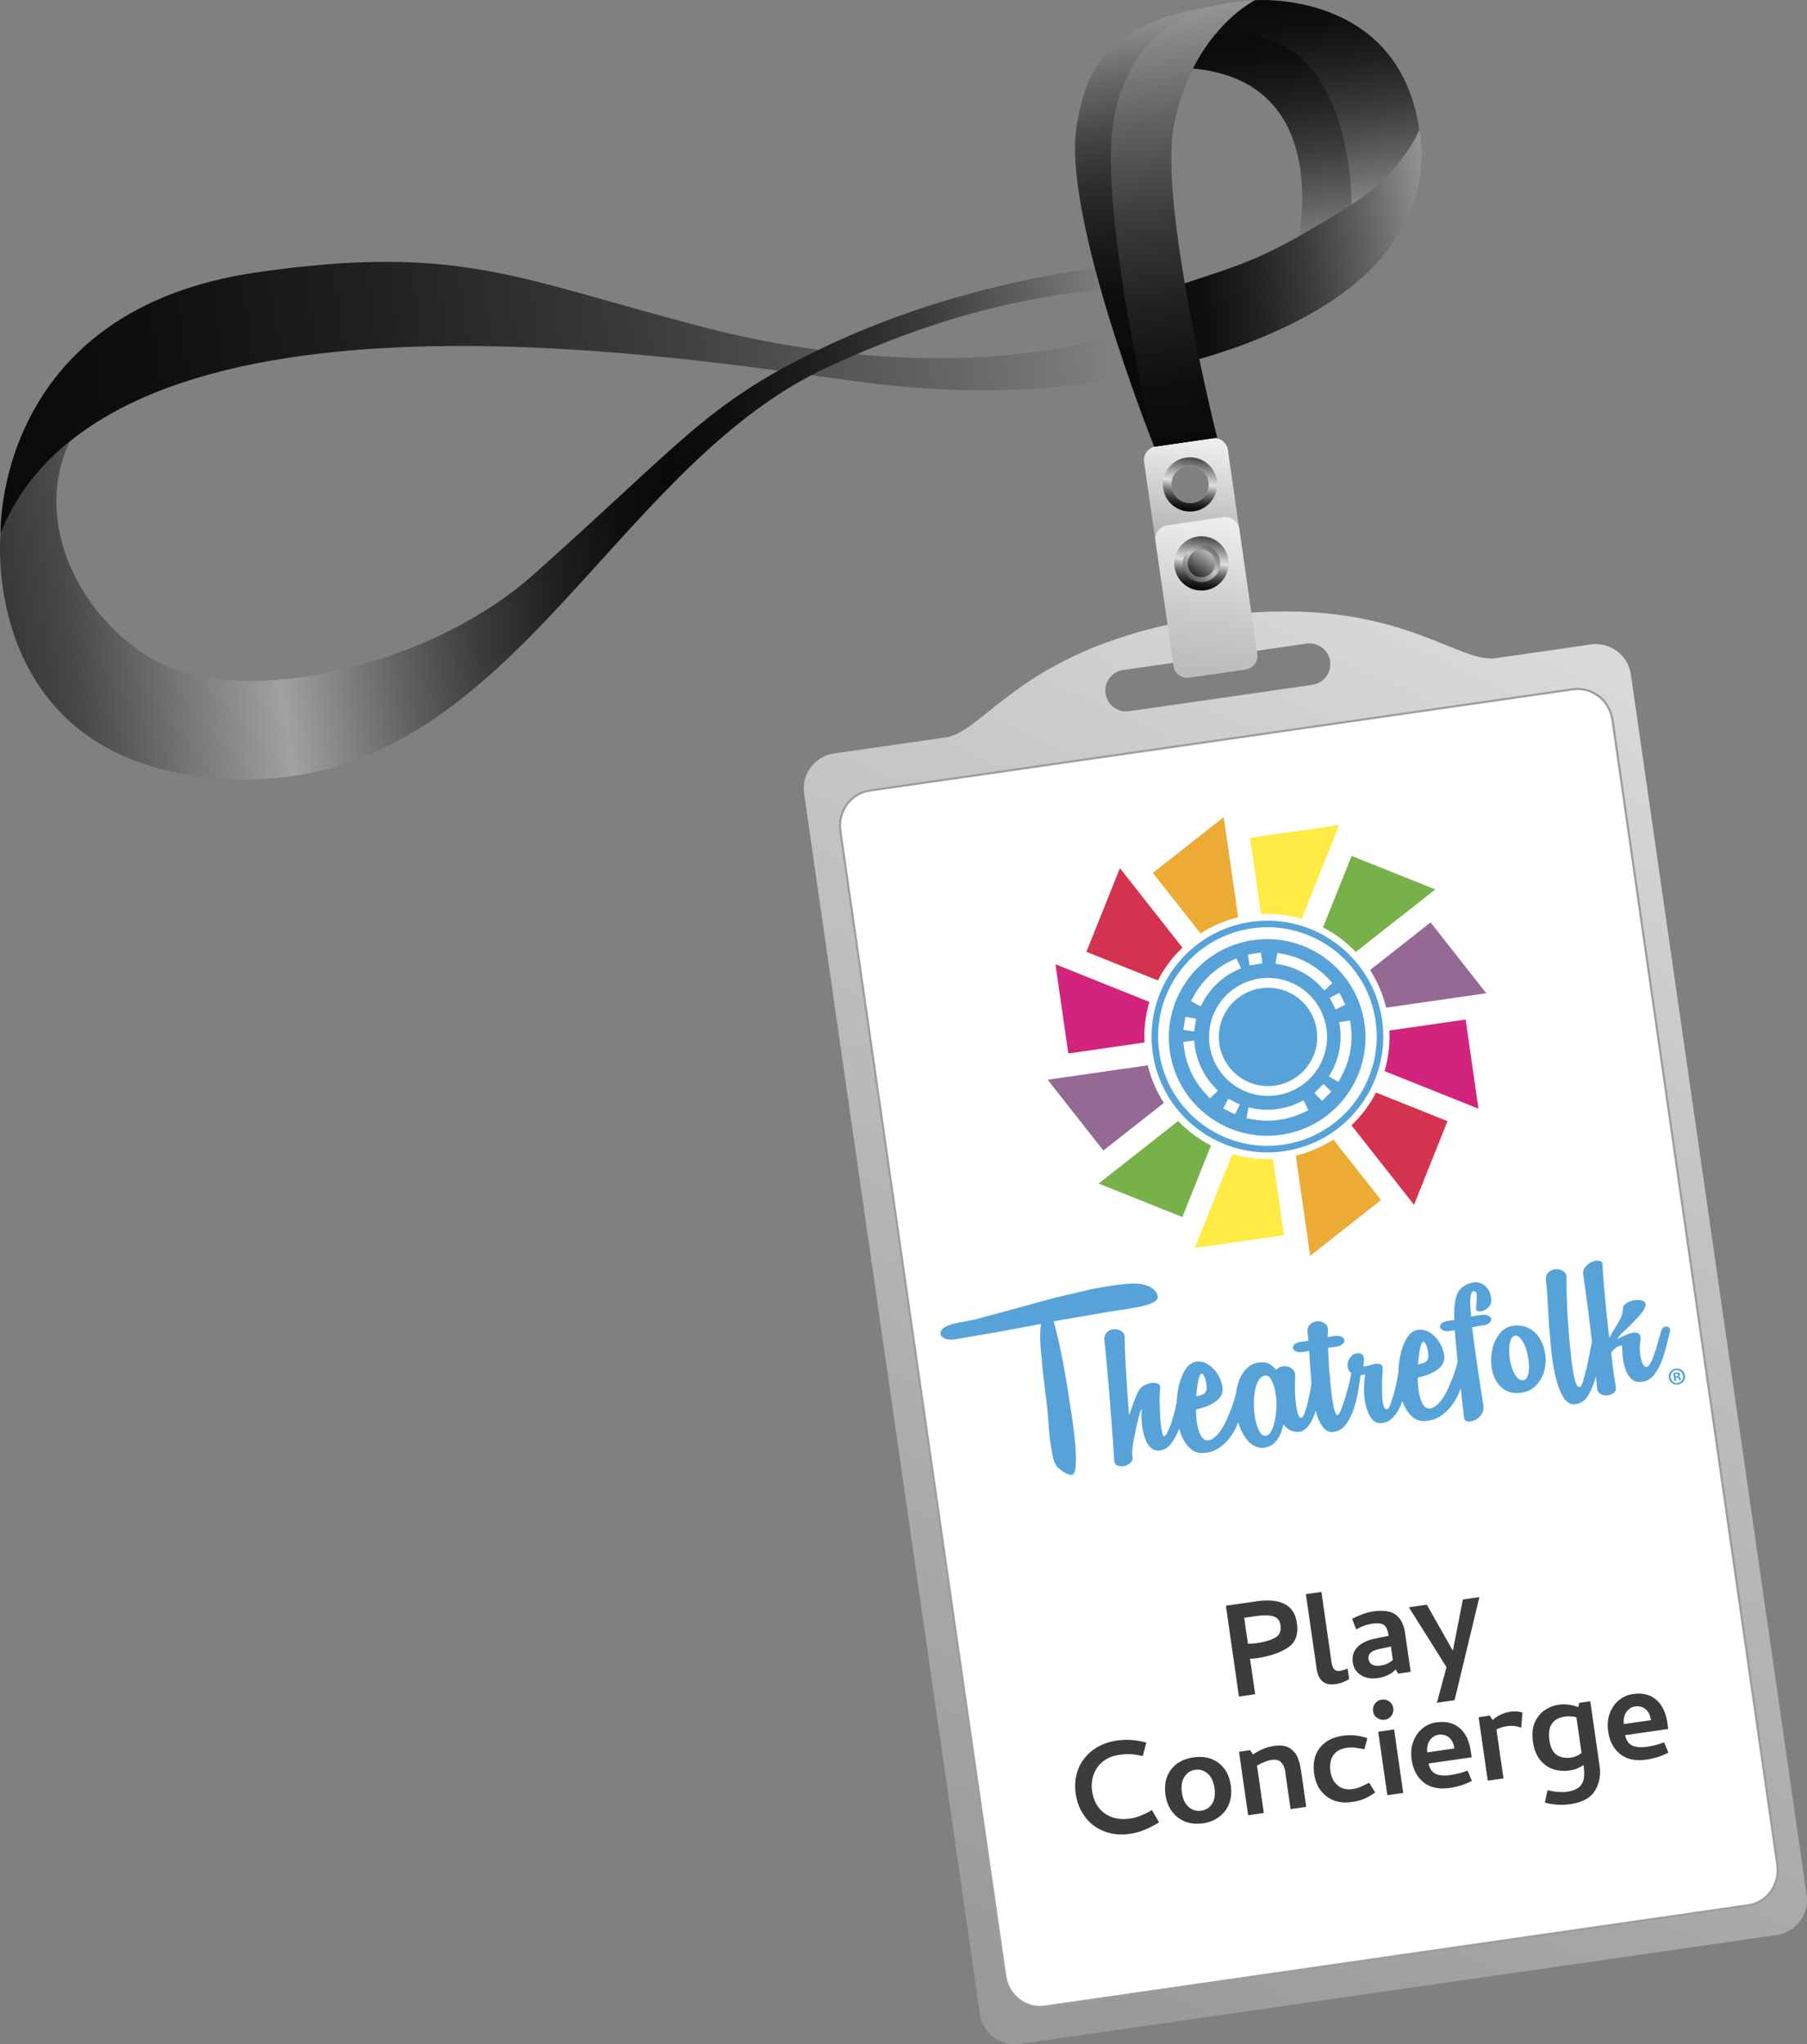 <svg xmlns="http://www.w3.org/2000/svg" xmlns:xlink="http://www.w3.org/1999/xlink" viewBox="0 0 334.52 378.46" xmlns:v="https://vecta.io/nano"><rect x="0" y="0" width="334.52" height="378.46" fill="#808080" stroke="none"/><defs><linearGradient id="A" x1="-2.752" y1="79.009" x2="225.833" y2="46.11" xlink:href="#O"><stop offset="0" stop-color="#0a0a0a"/><stop offset=".14" stop-color="#0f0f0f"/><stop offset=".32" stop-color="#202020"/><stop offset=".53" stop-color="#3b3b3b"/><stop offset=".75" stop-color="#616161"/><stop offset=".99" stop-color="#929292"/><stop offset="1" stop-color="#949494"/></linearGradient><linearGradient id="B" x1="1.422" y1="114.961" x2="218.891" y2="83.662" xlink:href="#O"><stop offset="0" stop-color="#383838"/><stop offset=".05" stop-color="#484848"/><stop offset=".13" stop-color="#737373"/><stop offset=".22" stop-color="#a1a1a1"/><stop offset=".24" stop-color="#959595"/><stop offset=".32" stop-color="#636363"/><stop offset=".39" stop-color="#3c3c3c"/><stop offset=".46" stop-color="#202020"/><stop offset=".52" stop-color="#0f0f0f"/><stop offset=".57" stop-color="#0a0a0a"/><stop offset=".63" stop-color="#0f0f0f"/><stop offset=".71" stop-color="#202020"/><stop offset=".8" stop-color="#3b3b3b"/><stop offset=".89" stop-color="#616161"/><stop offset="1" stop-color="#929292"/><stop offset="1" stop-color="#949494"/></linearGradient><linearGradient id="C" x1="185.614" y1="366.355" x2="299.61" y2="127.359" xlink:href="#O"><stop offset="0" stop-color="#999"/><stop offset=".7" stop-color="#c4c4c4"/><stop offset="1" stop-color="#d9d9d9"/></linearGradient><linearGradient id="D" x1="219.225" y1="114.62" x2="223.714" y2="82.281" xlink:href="#O"><stop offset="0" stop-color="#8a8a8a"/><stop offset=".47" stop-color="#b6b6b6"/><stop offset="1" stop-color="#ededed"/></linearGradient><linearGradient id="E" x1="219.644" y1="94.505" x2="220.955" y2="85.082" xlink:href="#O"><stop offset="0" stop-color="#0a0a0a"/><stop offset=".06" stop-color="#0f0f0f"/><stop offset=".13" stop-color="#202020"/><stop offset=".22" stop-color="#3b3b3b"/><stop offset=".32" stop-color="#626262"/><stop offset=".42" stop-color="#939393"/><stop offset=".52" stop-color="#cecece"/><stop offset=".55" stop-color="#e0e0e0"/><stop offset="1" stop-color="#545454"/></linearGradient><linearGradient id="F" x1="221.295" y1="125.213" x2="225.266" y2="96.646" xlink:href="#O"><stop offset="0" stop-color="#bababa"/><stop offset=".38" stop-color="#c9c9c9"/><stop offset="1" stop-color="#ededed"/></linearGradient><linearGradient id="G" x1="221.749" y1="109.134" x2="223.062" y2="99.721" xlink:href="#E"/><linearGradient id="H" x1="220.323" y1="107.299" x2="224.829" y2="100.912" xlink:href="#O"><stop offset="0" stop-color="#545454"/><stop offset=".49" stop-color="#c9c9c9"/><stop offset="1" stop-color="#545454"/></linearGradient><linearGradient id="I" x1="220.868" y1="106.523" x2="224.201" y2="101.81" xlink:href="#O"><stop offset="0" stop-color="#242424"/><stop offset="1" stop-color="#c9c9c9"/></linearGradient><linearGradient id="J" x1="241.589" y1="49.025" x2="235.22" y2="4.771" xlink:href="#O"><stop offset="0" stop-color="#949494"/><stop offset="0" stop-color="#929292"/><stop offset=".25" stop-color="#616161"/><stop offset=".47" stop-color="#3b3b3b"/><stop offset=".68" stop-color="#202020"/><stop offset=".86" stop-color="#0f0f0f"/><stop offset="1" stop-color="#0a0a0a"/></linearGradient><linearGradient id="K" x1="221.709" y1="81.549" x2="210.434" y2="3.206" xlink:href="#O"><stop offset=".21" stop-color="#0a0a0a"/><stop offset=".35" stop-color="#0d0d0d"/><stop offset=".48" stop-color="#191919"/><stop offset=".62" stop-color="#2c2c2c"/><stop offset=".74" stop-color="#464646"/><stop offset=".87" stop-color="#696969"/><stop offset="1" stop-color="#929292"/><stop offset="1" stop-color="#949494"/></linearGradient><linearGradient id="L" x1="247.674" y1="41.259" x2="241.553" y2="-1.273" xlink:href="#J"/><linearGradient id="M" x1="214.834" y1="49.501" x2="265.403" y2="42.223" xlink:href="#A"/><linearGradient id="N" x1="227.895" y1="80.658" x2="216.59" y2="2.108" xlink:href="#A"/><linearGradient id="O" gradientUnits="userSpaceOnUse"/></defs><path d="m216.39,58.93c-28.67,11.2-62.04,7.9-86.1,1.65-34.47-8.94-45.2-15.56-82.73-10.16C-1.19,57.44.1,98.82.1,98.82c19.95-49.6,123.87-32.96,156.84-28.42,16.69,2.31,38.4,3.54,60.7-2.9l-1.23-8.58Z" fill="url(#A)"/><path d="M151.23 64.92c-20.55 10.01-24.89 16.9-52.43 41.42-19.54 17.41-54.09 24.86-70.11 15.93-13.53-7.54-23-25.36-15.75-40.56C7.3 86.27 2.88 91.9.09 98.82c0 0-4.14 42.65 41.57 45.38 52.06 3.11 70.37-57.32 111.76-76.33 25.95-11.91 43.18-13.93 61-15.21l-.58-4.08s-30.99.94-62.61 16.33z" fill="url(#B)"/><path d="M294.51 119.31l-17.62 2.54c-7.45 1.07-19.33-12.44-52.83-7.61-34.39 4.95-41.52 21.2-48.96 22.27l-20.7 2.98c-3.58.52-6.06 3.83-5.54 7.4l32.54 225.98c.51 3.57 3.83 6.05 7.41 5.53l71.8-10.34 68.3-9.83c3.57-.51 6.05-3.83 5.54-7.4l-32.54-225.98c-.51-3.57-3.83-6.05-7.4-5.54zm-51.53 7.47l-33.95 4.89c-2.11.3-4.05-1.16-4.36-3.27s1.15-4.05 3.26-4.36l33.95-4.89c2.1-.3 4.06 1.16 4.36 3.26s-1.16 4.06-3.26 4.36z" fill="url(#C)"/><path d="M193.4 371.48c-3.52.51-6.8-2.04-7.33-5.67l-30.52-211.94c-.52-3.63 1.91-7 5.43-7.51l130.19-18.75c3.51-.51 6.8 2.04 7.32 5.67l30.52 211.94c.52 3.63-1.91 7-5.42 7.51L193.4 371.48z" fill="#fff"/><path d="m291.21,127.81c3.41-.49,6.59,1.98,7.1,5.51l30.52,211.94c.51,3.53-1.84,6.79-5.25,7.28l-130.19,18.75c-3.41.49-6.6-1.98-7.1-5.51l-30.52-211.94c-.51-3.53,1.85-6.79,5.26-7.29l130.19-18.75m-.06-.39l-130.19,18.75c-3.62.52-6.13,3.99-5.59,7.73l30.52,211.94c.54,3.74,3.92,6.36,7.55,5.84l130.19-18.75c3.62-.52,6.13-3.99,5.59-7.73l-30.52-211.94c-.54-3.74-3.92-6.36-7.54-5.84h0Z" fill="#9d9d9c"/><path d="m224.4,81.14l-10.43,1.5c-1.4.2-2.37,1.5-2.17,2.9l3.93,27.29c.2,1.41,1.5,2.38,2.9,2.18l10.43-1.5c1.41-.2,2.38-1.5,2.18-2.91l-3.93-27.29c-.2-1.4-1.5-2.37-2.91-2.17Zm-3.6,11.95c-1.88.27-3.63-1.03-3.91-2.92s1.04-3.64,2.92-3.91,3.64,1.04,3.92,2.93-1.04,3.63-2.93,3.91Z" fill="url(#D)"/><path d="m219.59,84.7c-2.74.4-4.65,2.95-4.26,5.7s2.95,4.66,5.69,4.26,4.66-2.95,4.26-5.69-2.95-4.66-5.7-4.27Zm1.21,8.4c-1.88.27-3.63-1.03-3.91-2.92s1.04-3.64,2.92-3.91,3.64,1.04,3.92,2.93-1.04,3.63-2.93,3.91Z" fill="url(#E)"/><path d="m226.51,95.74l-10.43,1.5c-1.4.2-2.37,1.5-2.17,2.9l3.33,23.14c.2,1.4,1.5,2.38,2.9,2.18l10.43-1.5c1.41-.2,2.38-1.5,2.18-2.91l-3.33-23.14c-.2-1.4-1.5-2.37-2.91-2.17Z" fill="url(#F)"/><path d="m221.7,99.33c-2.74.4-4.65,2.95-4.26,5.7.4,2.74,2.95,4.65,5.69,4.25s4.66-2.94,4.26-5.69c-.4-2.76-2.95-4.66-5.7-4.27Z" fill="url(#G)"/><path d="m222.91,107.73c-1.88.27-3.64-1.04-3.91-2.92s1.04-3.64,2.92-3.91,3.64,1.04,3.92,2.93-1.04,3.63-2.93,3.9Z" fill="url(#H)"/><path d="m222.78,106.84c-1.39.2-2.68-.77-2.88-2.16s.77-2.69,2.15-2.89,2.68.76,2.89,2.16-.77,2.68-2.16,2.88Z" fill="url(#I)"/><path d="M225.1 6.22s23.4-4.44 31.34 24.16c0 0 .76 4.43-2.95 9.27-1.65 2.16-14.07 9.66-14.07 9.66s10.34-35.56-20.61-36.76c0 0 2.32-5.2 6.29-6.34z" fill="url(#J)"/><path d="m210.49,24.08c3.46-17.4,15-23.06,15-23.06-21.62,3.11-24.47,12.94-26.12,21.95-3.03,16.51,14.3,59.72,14.3,59.72l11.66-1.68s-17.74-42.35-14.84-56.93Z" fill="url(#K)"/><path d="M232.33.04s26.66-2.02 30.41 24c0 0-.39 3.42-4.1 8.26-1.65 2.16-8.44 8.57-8.44 8.57s2.05-37.46-25.1-34.66c0 0 3.26-5.05 7.23-6.18z" fill="url(#L)"/><path d="M217.46 67.64s23.72-4.99 36.49-17.96c12.25-12.46 8.78-25.64 8.78-25.64s-3.06 8.02-13.26 14.32c-15.93 9.84-17.7 9.98-34.03 15.36l2.02 13.93z" fill="url(#M)"/><path d="m217.32,23.09C220.78,5.7,232.33.04,232.33.04c-18.77.8-24.47,12.94-26.13,21.95-3.02,16.51,7.47,60.71,7.47,60.71l11.66-1.68s-10.9-43.33-8.01-57.92Z" fill="url(#N)"/><circle cx="234.63" cy="191.9" r="18.2" transform="matrix(.99 -.142 .142 .99 -24.95 35.4)" fill="#57a3d9"/><g fill-rule="evenodd"><path d="m233.44,169.22l-2.03-14.12,16.51-2.38-6.96,17.39c-2.39-.71-4.92-1.02-7.52-.89Z" fill="#ffeb44"/><path d="m253.62,179.59l11.21-8.82,10.32,13.11-18.54,2.67c-.61-2.53-1.63-4.87-2.98-6.97Z" fill="#946a94"/><path d="M254.73 202.26l13.24 5.3-6.2 15.49-11.58-14.72a22.69 22.69 0 0 0 4.54-6.07z" fill="#d3334e"/><path d="m235.66,214.55l2.03,14.12-16.51,2.38,6.96-17.39c2.39.71,4.92,1.02,7.52.89Z" fill="#ffeb44"/><path d="m215.47,204.18l-11.21,8.82-10.32-13.11,18.54-2.67c.61,2.53,1.63,4.87,2.98,6.97Z" fill="#946a94"/><path d="M214.36 181.51l-13.24-5.3 6.2-15.49 11.58 14.72a22.69 22.69 0 0 0-4.54 6.07z" fill="#d3334e"/><path d="m244.92,171.7l5.3-13.24,15.49,6.2-14.72,11.58c-1.72-1.81-3.75-3.35-6.07-4.54Z" fill="#78b149"/><path d="m257.21,190.78l14.11-2.03,2.38,16.51-17.39-6.96c.74-2.5,1.03-5.03.9-7.52Z" fill="#d2247c"/><path d="m246.84,210.96l8.82,11.21-13.11,10.32-2.67-18.54c2.47-.6,4.83-1.61,6.96-2.98Z" fill="#ecab35"/><path d="m224.18,212.07l-5.3,13.24-15.49-6.2,14.72-11.58c1.72,1.81,3.75,3.35,6.07,4.54Z" fill="#78b149"/><path d="m211.88,193l-14.11,2.03-2.38-16.51,17.39,6.96c-.74,2.5-1.03,5.03-.9,7.52Z" fill="#d2247c"/><path d="m222.25,172.81l-8.82-11.21,13.11-10.32,2.67,18.54c-2.47.6-4.83,1.61-6.96,2.98Z" fill="#ecab35"/></g><g fill="#57a3d9"><path d="M237.69 213.13c-11.71 1.69-22.6-6.47-24.29-18.17-1.69-11.71 6.47-22.6 18.17-24.29s22.6 6.47 24.29 18.17c1.69 11.71-6.47 22.6-18.17 24.29zm-5.94-41.26c-11.04 1.59-18.74 11.87-17.15 22.91s11.87 18.74 22.91 17.15 18.74-11.87 17.15-22.91-11.87-18.74-22.91-17.15z"/><circle cx="234.63" cy="191.9" r="14.56" transform="matrix(.469 -.883 .883 .469 -44.95 308.99)"/></g><g fill="#fff"><path d="M236.24 207.42v-.03a15.42 15.42 0 0 1-4.5-.19l-.99-.19.38-1.99.99.19a13.38 13.38 0 0 0 4.42.1l.19-.03.18-.03c1.22-.21 2.4-.58 3.52-1.11l.91-.43.86 1.83-.91.43a15.73 15.73 0 0 1-3.47 1.16v.03l-.78.11-.79.13zm-7.62-1.12l-.91-.45-.38-.19-.89-.47.95-1.79.89.47.33.17.91.45-.9 1.81zm16.11-2.5l-1.41-1.45.73-.7.26-.26.71-.72 1.44 1.42-.71.72-.3.3-.73.7zm3.06-3.52l-1.77-.97.57-1.04c.67-1.27 1.14-2.62 1.38-4.01l.06-.36a13.41 13.41 0 0 0 .03-3.69l-.13-1 2.01-.26.13 1a14.94 14.94 0 0 1 .03 3.66h.03l-.14.79-.12.79h-.03c-.3 1.4-.8 2.75-1.48 4.03l-.58 1.06zm-23.81 3.05l-.69-.74c-.84-.89-1.57-1.88-2.18-2.94h-.03l-.35-.7-.37-.71.03-.02a15.48 15.48 0 0 1-1.18-4.11l-.16-1.22 2.01-.26.16 1.2a13.27 13.27 0 0 0 1.25 4.04l.17.33a13 13 0 0 0 2.14 3l.69.74-1.47 1.39zm-2.92-12.38l-2-.29.15-1 .07-.42.17-1 1.99.35-.17 1-.06.36-.15 1zm26.18-4.07l-.44-.91-.17-.33-.47-.9 1.79-.93.47.9.19.38.44.91-1.82.89zm-2.05-3.51l-.69-.74c-1.01-1.08-2.2-1.98-3.52-2.68l-.36-.19c-1.11-.55-2.29-.94-3.5-1.17l-.99-.19.37-1.99.99.19c1.2.23 2.37.59 3.49 1.1v-.03l.72.37.71.35v.03c1.31.76 2.51 1.71 3.55 2.82l.69.74-1.47 1.39zm-22.94 2.94l-1.77-.97.49-.89c.59-1.08 1.3-2.08 2.12-2.98l-.02-.02.57-.56.56-.57.02.02a15.21 15.21 0 0 1 3.75-2.49l.91-.43.86 1.83-.91.43a13.27 13.27 0 0 0-3.63 2.52l-.26.26a13.34 13.34 0 0 0-2.19 2.97l-.48.89zm9.09-7.58l-.34-1.99 1-.17.42-.07 1-.14.29 2-1 .14-.37.06-1 .17z"/><circle cx="234.63" cy="191.9" r="10.92" transform="matrix(.504 -.864 .864 .504 -49.31 297.97)"/></g><g fill="#57a3d9"><circle cx="234.63" cy="191.9" r="9.1" transform="matrix(.504 -.864 .864 .504 -49.31 297.97)"/><path d="M198.07 259.9l-.49-3.24-.73-4.17-.87-4.27-.92-3.61 11-1.89 2.43-.35 2.76-.5c.88-.19 1.63-.44 2.24-.75s.89-.69.82-1.15c-.07-.5-.31-.91-.71-1.24s-.86-.58-1.37-.76-1.05-.29-1.61-.32c-.56-.04-1.04-.04-1.44-.02-2.43.22-4.82.57-7.18 1.06l-7.02 1.64-6.93 1.91-6.86 1.85c-.61.19-1.34.34-2.18.47l-2.38.47c-.75.19-1.37.45-1.86.77s-.7.75-.62 1.28c.04.26.29.51.76.72.47.22 1.12.27 1.94.15l8.01-1.38 7.85-1.46c-.07.48-.11 1.04-.14 1.69-.03.64 0 1.52.07 2.62l.38 4.22.78 6.48c.11.76.19 1.69.25 2.79l.28 3.35.51 3.16c.21.98.5 1.7.87 2.15a6.42 6.42 0 0 0 .49.43 6.63 6.63 0 0 0 .7.5c.26.16.52.3.79.42s.52.15.75.12c.3-.04.5-.36.6-.95s.15-1.32.14-2.19c0-.87-.06-1.84-.16-2.88l-.33-3.01-.37-2.55-.25-1.56zm78-15.7c-.04-.25-.22-.46-.55-.63s-.81-.21-1.43-.12l-.82.12c-.28.04-.58.1-.91.18-.18-1.69-.22-2.89-.14-3.59s.27-1.08.57-1.12c.36-.05.56.18.58.7s-.02 1.34-.12 2.47c-.02.31.1.49.38.55s.6.02.97-.11c.37-.14.7-.37 1.01-.7s.46-.73.46-1.2c0-.41-.06-.83-.21-1.26s-.37-.82-.67-1.17c-.3-.34-.68-.6-1.12-.77-.45-.17-.95-.2-1.5-.09-1.31.29-2.21.92-2.71 1.91-.5.98-.71 2.65-.65 5l-1.09.16c-.59.09-1.01.25-1.24.48-.24.24-.33.47-.28.7s.23.42.54.58.73.2 1.26.12l.89-.13.55 5.75c-.04.24-.13.61-.27 1.11l-.6 1.8-.86 2.07c-.33.72-.7 1.36-1.09 1.93-.39.56-.81 1.02-1.27 1.37-.45.35-.91.49-1.35.42-.34-.05-.63-.25-.87-.58-.23-.34-.43-.76-.59-1.28s-.28-1.11-.36-1.77a17.16 17.16 0 0 1-.12-2.06l1.24-.33c.47-.13.92-.31 1.36-.53.44-.21.84-.47 1.21-.75.36-.29.65-.63.86-1.03.27-.48.32-1.09.16-1.84s-.46-1.47-.89-2.15-1-1.25-1.69-1.7c-.69-.46-1.43-.63-2.22-.51s-1.52.64-2.07 1.56c-.56.92-.97 2.04-1.23 3.36-.18.92-.29 1.87-.31 2.85l-.21 1.39-.56 2.43-.68 2.14c-.23.62-.44.95-.64.98-.3.04-.52-.19-.66-.71s-.23-1.15-.27-1.91l-.02-2.4.11-2.19c.05-.61-.07-.98-.36-1.11s-.63-.15-1.02-.08-.81.18-1.24.31c-.44.13-.76.16-.97.09.17-.66.19-1.25.05-1.75s-.56-.7-1.25-.6c-.4.06-.73.23-1.01.52s-.47.62-.59.99a2.1 2.1 0 0 0-.04 1.14c.09.39.31.71.64.97l-.18.88a1.33 1.33 0 0 0-.04.32l-.23.95-.66 2.42-.77 2.21c-.26.64-.49.98-.69 1.01-.23.03-.44-.37-.63-1.2s-.36-1.89-.51-3.16l-.39-4.09-.22-3.99 1.49-.21c.53-.08.93-.23 1.2-.48.27-.24.39-.49.35-.73s-.21-.46-.52-.63-.78-.22-1.41-.13l-1.19.17.06-1.32c.02-.54-.18-.95-.61-1.23a2.29 2.29 0 0 0-1.39-.36c-.5.04-.94.25-1.33.62-.38.38-.52.96-.4 1.75l.06.57c.01.22.04.44.07.67l-1.34.19c-.59.09-1.01.25-1.24.48-.24.24-.33.47-.28.7s.23.42.54.58.73.2 1.26.12l1.19-.17.21 3.18.21 2.59c-.02.37-.09.9-.21 1.59l-.47 2.19a19.02 19.02 0 0 1-.58 1.93c-.21.55-.41.84-.61.87-.26.04-.48-.23-.65-.82-.17-.58-.3-1.29-.38-2.12-.09-.83-.14-1.7-.15-2.61l.05-2.28c0-.44-.13-.8-.41-1.08a2.05 2.05 0 0 0-.99-.56 2.28 2.28 0 0 0-1.16 0 1.44 1.44 0 0 0-.92.64 5.18 5.18 0 0 0-1.02-.96 2.48 2.48 0 0 0-1.31-.47c-1.25-.05-2.27.28-3.04 1.02-.77.73-1.34 1.67-1.69 2.8-.17.54-.3 1.1-.38 1.68-.01.05-.03.1-.04.15-.03.24-.13.63-.29 1.18l-.6 1.8-.86 2.07c-.33.72-.7 1.36-1.09 1.93-.39.56-.81 1.02-1.27 1.37-.45.35-.91.49-1.35.42-.34-.05-.63-.25-.87-.58-.23-.34-.43-.76-.59-1.28s-.28-1.11-.36-1.77a17.16 17.16 0 0 1-.12-2.06l1.24-.33c.47-.13.92-.31 1.36-.53.44-.21.84-.47 1.21-.75.36-.29.65-.63.86-1.03.27-.48.32-1.09.16-1.84s-.46-1.47-.89-2.15-1-1.25-1.69-1.7c-.69-.46-1.43-.63-2.22-.51s-1.52.64-2.07 1.56c-.56.92-.97 2.04-1.23 3.36-.16.81-.26 1.64-.3 2.5l-.34 1.66-.61 2.11a16.3 16.3 0 0 1-.73 1.8c-.25.51-.47.78-.67.8-.17.02-.31-.36-.44-1.15s-.23-1.69-.29-2.69l-.1-2.94.08-1.91c.1-.49 0-.82-.32-.99-.31-.17-.7-.24-1.16-.19s-.93.2-1.4.45-.81.56-1.03.93c-.21.4-.5 1.04-.86 1.92l-.95 2.69-.36-4.75-.26-4.41-.16-3.41-.03-1.77c.02-.54-.18-.95-.61-1.23a2.29 2.29 0 0 0-1.39-.36c-.5.04-.94.25-1.33.62-.38.38-.52.96-.4 1.75l.21 2.02.32 3.47.37 4.32.36 4.57.31 4.23.21 3.23c0 .5.2.84.57 1 .38.16.79.21 1.23.13s.84-.27 1.18-.57a1.23 1.23 0 0 0 .42-1.15l-.07-.5s.04-.11.02-.21c-.02-.4.04-1.03.18-1.9l.51-2.63.59-2.41c.2-.72.38-1.12.53-1.21-.06.28-.1.69-.1 1.23a15.67 15.67 0 0 0 .1 1.75c.07.63.2 1.27.38 1.92s.42 1.2.72 1.67a2.69 2.69 0 0 0 1.15 1c.47.2 1.04.19 1.71-.04.61-.22 1.17-.72 1.68-1.48.48-.72.89-1.53 1.24-2.41l.21.71c.41 1.22 1.01 2.2 1.79 2.93s1.76 1.01 2.95.84c.99-.14 1.86-.49 2.61-1.03a8.74 8.74 0 0 0 1.92-1.92c.53-.73.97-1.52 1.3-2.36l.14-.36.07.25c.37 1.19.91 2.21 1.6 3.05s1.54 1.33 2.53 1.45c.55.06 1.15-.08 1.81-.41a4.1 4.1 0 0 0 1.58-1.67c.37-.71.63-1.48.78-2.31.56.83 1.33 1.31 2.33 1.43.62.08 1.16-.07 1.63-.44s.87-.86 1.2-1.46a10.12 10.12 0 0 0 .82-2.03c.15.58.32 1.11.51 1.59.31.78.71 1.39 1.17 1.83.47.44 1.01.61 1.64.52.96-.14 1.73-.62 2.32-1.45s1.06-1.77 1.41-2.83.62-2.14.8-3.25l.42-2.69c.02-.09.02-.18.02-.26l.39-.06a2.19 2.19 0 0 0 .49-.12c-.15.83-.22 1.78-.22 2.86s.12 2.08.36 3.01c.23.93.58 1.7 1.04 2.33.46.62 1.09.9 1.89.82a3.08 3.08 0 0 0 1.81-.79c.51-.46.95-1.04 1.32-1.73a10.56 10.56 0 0 0 .67-1.53c.41 1.16.99 2.09 1.74 2.8.78.73 1.76 1.01 2.95.84.99-.14 1.86-.49 2.61-1.03a8.74 8.74 0 0 0 1.92-1.92c.53-.73.97-1.52 1.3-2.36l.27-.72.63 5.41a.77.77 0 0 0 .71.73c.41.06.85-.02 1.31-.24s.85-.56 1.19-1.03.46-1 .38-1.6l-1.3-8.51-.8-6.05 1.11-.21.92-.13c.53-.08.92-.23 1.17-.47s.36-.48.32-.73zm-13.2 5.59c.16-.78.34-1.24.56-1.37.12-.08.26 0 .41.24.15.25.28.57.39.95.11.39.17.78.19 1.16s-.02.69-.12.9c-.13.29-.37.5-.72.63-.35.14-.71.23-1.07.28a24.96 24.96 0 0 1 .35-2.81zm-41.05 5.91c.16-.78.34-1.24.56-1.37.12-.08.26 0 .41.24.15.25.28.57.39.95a5.2 5.2 0 0 1 .19 1.16c.02.38-.02.69-.12.9-.13.29-.37.5-.72.63-.35.14-.71.23-1.07.28a24.96 24.96 0 0 1 .35-2.81zm14.48 4.23c0 1.03-.09 1.98-.25 2.84-.16.87-.39 1.59-.7 2.17-.3.58-.68.87-1.11.87-.44 0-.81-.29-1.11-.85s-.54-1.26-.71-2.1a15.08 15.08 0 0 1-.29-2.69c-.02-.96.04-1.85.19-2.68s.4-1.51.74-2.05.79-.8 1.33-.77c.37.01.69.27.95.77a7.95 7.95 0 0 1 .61 1.58 11.38 11.38 0 0 1 .34 2.91zm47.02-13.87c-.82-.52-1.81-.73-2.97-.63-1 .08-1.82.46-2.46 1.16s-1.12 1.53-1.43 2.51c-.31.97-.45 2.01-.41 3.12s.27 2.1.68 2.98 1.03 1.59 1.85 2.11 1.84.7 3.06.52c1.09-.16 1.98-.59 2.67-1.29.69-.71 1.19-1.54 1.49-2.49s.4-1.95.3-3-.38-2.01-.85-2.89a5.4 5.4 0 0 0-1.92-2.1zm-.27 7.24c-.01.63-.11 1.14-.28 1.56-.18.41-.45.63-.82.65-.43.03-.81-.15-1.14-.54s-.6-.88-.82-1.47-.38-1.24-.48-1.95-.14-1.37-.11-1.98.13-1.13.31-1.56c.17-.43.43-.67.76-.72.36-.05.71.12 1.03.51.33.39.61.89.85 1.5a9.82 9.82 0 0 1 .54 1.99c.12.72.18 1.4.16 2.02zm26.05-7.39c-.11-.17-.27-.27-.47-.31-.21-.04-.42 0-.64.12s-.37.33-.46.65l-.47 1.63-.57 1.98-.65 1.79c-.22.54-.47.93-.74 1.17-.24.2-.47.19-.69-.03s-.39-.57-.53-1.04-.23-1.02-.29-1.65-.03-1.26.08-1.88c.12-.79 0-1.28-.34-1.47-.35-.19-.77-.22-1.28-.09-.5.12-1.02.32-1.53.57l-1.11.54c.16-.33.48-.73.99-1.2l1.6-1.54 1.6-1.7c.51-.58.84-1.13 1-1.66.14-.46-.01-.77-.44-.95-.43-.17-.92-.22-1.46-.14s-1.06.25-1.54.53c-.48.27-.72.59-.7.96-.02.81-.29 1.67-.82 2.57l-1.73 2.9-.5-4.55-.4-4.16-.26-3.2-.09-1.66c.01-.37-.19-.6-.6-.67-.42-.07-.86-.01-1.34.19s-.89.53-1.25.96c-.36.44-.48.97-.35 1.59l.28 1.96.45 3.32.52 4.12.34 2.8-.34 1.75-.58 2.84-.68 2.63c-.24.78-.46 1.18-.66 1.21-.33.05-.62-.36-.86-1.22s-.45-1.97-.63-3.35l-.47-4.51-.33-4.73-.15-4.05-.01-2.37c.02-.54-.18-.95-.61-1.23a2.27 2.27 0 0 0-1.42-.35 2.12 2.12 0 0 0-1.35.62c-.38.38-.52.96-.4 1.75.1.73.19 1.8.26 3.22l.27 4.71.48 5.26c.21 1.79.5 3.4.87 4.83s.85 2.58 1.43 3.46 1.32 1.25 2.21 1.12c.96-.14 1.72-.69 2.29-1.64.57-.96 1.02-2.05 1.35-3.28l.06-.23.23 2.26c.07.5.3.84.68 1.04s.8.27 1.25.22.83-.2 1.15-.47c.32-.26.44-.63.37-1.09l-.42-2.72-.43-3.53c.1-.22.27-.43.49-.65s.45-.39.68-.53c.23-.13.43-.21.6-.24s.26.05.28.21c-.01.37.01.96.08 1.76.06.8.23 1.58.49 2.36s.66 1.41 1.18 1.9c.53.5 1.28.64 2.26.43.82-.18 1.5-.67 2.06-1.46s1.01-1.67 1.36-2.65.63-1.94.85-2.88l.52-2.15c.09-.32.08-.56-.03-.73zm2.84 8.72c.12.82-.45 1.57-1.29 1.69s-1.6-.43-1.72-1.26.46-1.56 1.31-1.68 1.58.43 1.7 1.25zm-2.64.38c.09.65.66 1.1 1.31 1.01.64-.08 1.04-.68.95-1.32s-.65-1.11-1.3-1.02-1.05.69-.96 1.33zm1.01.63l-.34.05-.21-1.46c.13-.04.32-.09.56-.13.28-.04.41-.01.52.04.1.05.18.15.2.29.03.18-.09.31-.25.39v.02c.15.02.24.13.31.32.08.22.12.29.16.34l-.36.05c-.05-.05-.1-.17-.17-.34-.05-.15-.15-.21-.34-.18l-.16.02.08.58zm-.11-.82l.16-.02c.19-.03.33-.11.31-.26-.02-.13-.13-.21-.34-.18-.09.01-.15.03-.19.04l.06.42z"/></g><path d="M232.45 296.46c4.61-.66 7.15.66 7.62 3.96.33 2.12-.22 3.65-1.63 4.59-1.42.94-3.3 1.6-5.67 1.96l-.74.08-.62.03.95 6.58-3 .43-2.42-16.82 5.51-.79zm-1.43 7.88c.18-.03.44-.04.77-.05l.71-.07c1.55-.22 2.73-.56 3.55-1.03.82-.46 1.15-1.22 1-2.28-.13-.92-.59-1.48-1.38-1.69s-1.84-.22-3.14-.03l-2.2.32.7 4.83zm17.08 4.98c.41-.06.87-.2 1.38-.42l.28 1.93c-.78.51-1.63.83-2.55.96-2 .29-3.15-.67-3.47-2.87l-1.99-13.79 2.88-.41 1.86 12.94c.09.61.25 1.06.49 1.35s.61.4 1.12.32zm6.01-10.98c1.98-.28 3.42-.08 4.32.63s1.46 1.81 1.68 3.32l1.04 7.22-2.32.33-.46-.78c-.81.87-1.9 1.4-3.27 1.59-1.26.18-2.32 0-3.17-.54s-1.35-1.32-1.49-2.34c-.17-1.14.13-2.09.88-2.86.75-.76 1.91-1.3 3.47-1.61l2.28-.45c-.15-1.02-.43-1.69-.85-2-.42-.32-1.17-.39-2.25-.24-.92.13-1.89.48-2.91 1.04l-.75-1.95c1.51-.76 2.78-1.21 3.8-1.36zm3.37 6.48l-2.06.45c-1.52.3-2.21.92-2.07 1.86.07.47.29.81.68 1.03s.88.28 1.5.19c.41-.06.75-.14 1.03-.24s.54-.24.78-.41l.51-.37-.36-2.51zm6.66-7.74l4.82 8.52 1.85-9.48 3.06-.44-4.59 19.08-3.27.47 1.77-6.59-6.96-11.08 3.33-.48zm-57.28 25.14c1.63-.23 3.25-.14 4.85.27l.51.11-.67 2.5-.48-.09c-.86-.19-1.57-.28-2.13-.27-.56 0-1.15.06-1.76.14-1.18.17-2.18.58-2.99 1.23s-1.39 1.45-1.73 2.42c-.34.96-.43 1.99-.28 3.07.26 1.79 1.02 3.16 2.29 4.09s2.88 1.26 4.84.97c1-.14 2.17-.58 3.53-1.32l.4-.25 1.33 2.28-.4.25c-.92.53-1.77.94-2.54 1.24s-1.58.51-2.44.63c-1.79.26-3.42.1-4.86-.49a7.88 7.88 0 0 1-3.51-2.71c-.89-1.22-1.46-2.63-1.68-4.22-.23-1.63-.08-3.15.47-4.55s1.45-2.57 2.7-3.51 2.77-1.54 4.56-1.8zm15.82 15.33c-1.2.17-2.29.07-3.28-.32a5.53 5.53 0 0 1-2.42-1.85c-.63-.84-1.03-1.86-1.21-3.04-.27-1.9.06-3.47 1.01-4.72s2.33-2.01 4.17-2.27c1.83-.26 3.38.07 4.63 1.02s2.01 2.34 2.27 4.2c.17 1.2.08 2.3-.29 3.29s-.97 1.81-1.82 2.46c-.84.65-1.87 1.07-3.07 1.24zm-1.43-9.91c-.84.12-1.5.56-1.98 1.31-.48.76-.64 1.74-.47 2.94.17 1.18.59 2.06 1.25 2.64.67.58 1.43.81 2.29.69.9-.13 1.58-.56 2.05-1.29s.61-1.7.44-2.9c-.18-1.22-.6-2.13-1.28-2.7-.68-.58-1.44-.81-2.3-.68zm10.68-2.82c1.29-.87 2.6-1.4 3.92-1.59 1.24-.18 2.22-.04 2.92.42s1.19 1.05 1.47 1.75c.28.71.48 1.52.62 2.44l.96 6.67-2.9.42-1.01-7.04c-.09-.61-.32-1.14-.7-1.58-.38-.45-.96-.61-1.76-.5-.71.1-1.63.45-2.75 1.05l1.26 8.78-2.9.42-1.69-11.75 2.08-.3.49.8zm14.37 3.11c.16 1.12.61 1.99 1.34 2.6s1.65.84 2.75.68c.55-.08 1.03-.2 1.43-.38l1.65-.78 1.1 1.78c-.56.43-1.18.8-1.85 1.11s-1.5.53-2.48.67c-1.83.26-3.39-.08-4.66-1.05-1.27-.96-2.04-2.36-2.3-4.2-.27-1.9.06-3.47 1.01-4.72s2.35-2.01 4.2-2.28c.94-.13 1.75-.16 2.44-.07s1.43.25 2.21.49l-.55 2.05-1.81-.29c-.43-.05-.93-.04-1.48.04-1.16.17-1.99.64-2.5 1.42-.5.78-.67 1.75-.5 2.91zm8.63-9.89a1.8 1.8 0 0 1-.74-1.24 1.77 1.77 0 0 1 .36-1.41 1.86 1.86 0 0 1 1.24-.73c.53-.08 1 .04 1.41.34s.65.72.73 1.25c.07.51-.04.97-.35 1.39-.3.42-.72.67-1.25.74-.51.07-.97-.05-1.39-.36zm.21 2.56l1.69 11.75 2.94-.42-1.69-11.75-2.94.42zm10.75-1.73c1.77-.25 3.21.09 4.32 1.05 1.11.95 1.79 2.38 2.07 4.28l.16 1.13-7.98 1.15c.22.99.67 1.63 1.34 1.93s1.56.37 2.69.21c1.18-.17 2.24-.45 3.19-.83l.8 1.91c-1.26.66-2.61 1.09-4.06 1.3-2.02.29-3.64-.05-4.86-1.02s-1.96-2.37-2.23-4.21c-.18-1.22-.08-2.34.3-3.34s.94-1.81 1.69-2.43c.76-.62 1.61-1 2.57-1.13zm.39 2.29c-.61.09-1.13.42-1.56 1s-.59 1.33-.5 2.26l5.02-.72c-.13-.94-.47-1.62-1.01-2.05s-1.19-.59-1.94-.49zm10.03-2.73c.98-.85 2.08-1.36 3.31-1.54a5.15 5.15 0 0 1 2.21.15l-.2 2.74-.12.05c-.75-.31-1.62-.39-2.6-.25-.67.1-1.3.3-1.88.61l1.3 9.05-2.91.42-1.69-11.75 2.08-.3.49.8zm16.84 8.34c-.44.27-.84.49-1.2.64-.36.16-.79.27-1.28.34-1.86.27-3.4-.07-4.63-1.02s-1.98-2.36-2.25-4.23c-.21-1.47-.09-2.7.37-3.69s1.09-1.74 1.88-2.25 1.61-.83 2.47-.95c1.22-.18 2.45-.03 3.68.44l.16-.8 2.05-.29 1.73 12.02c.24 1.65-.04 3.15-.85 4.51-.8 1.35-2.35 2.2-4.63 2.52a11.3 11.3 0 0 1-4.18-.18l-.48-.12.49-2.26.51.08c1.2.24 2.21.31 3.03.19 1.04-.15 1.8-.44 2.29-.86a2.58 2.58 0 0 0 .89-1.6c.11-.64.09-1.45-.05-2.43v-.06zm-3.48-8.96c-2.26.33-3.21 1.79-2.83 4.4.19 1.31.64 2.2 1.35 2.68s1.6.64 2.66.49c.75-.11 1.4-.4 1.93-.87l-.95-6.58c-.69-.19-1.42-.23-2.17-.12zm12.61-4.18c1.78-.26 3.21.09 4.32 1.05 1.11.95 1.79 2.38 2.07 4.28l.16 1.13-7.98 1.15c.22.99.67 1.63 1.34 1.93s1.56.37 2.68.21c1.18-.17 2.24-.45 3.19-.83l.8 1.91c-1.26.66-2.61 1.09-4.06 1.3-2.02.29-3.64-.05-4.86-1.02s-1.96-2.37-2.23-4.21c-.18-1.22-.08-2.34.3-3.34s.94-1.81 1.7-2.43c.75-.62 1.61-1 2.57-1.13zm.39 2.29c-.61.09-1.13.42-1.56 1s-.59 1.33-.5 2.26l5.02-.72c-.14-.94-.47-1.62-1.02-2.06-.54-.43-1.19-.59-1.94-.48z" fill="#3c3c3b"/></svg>